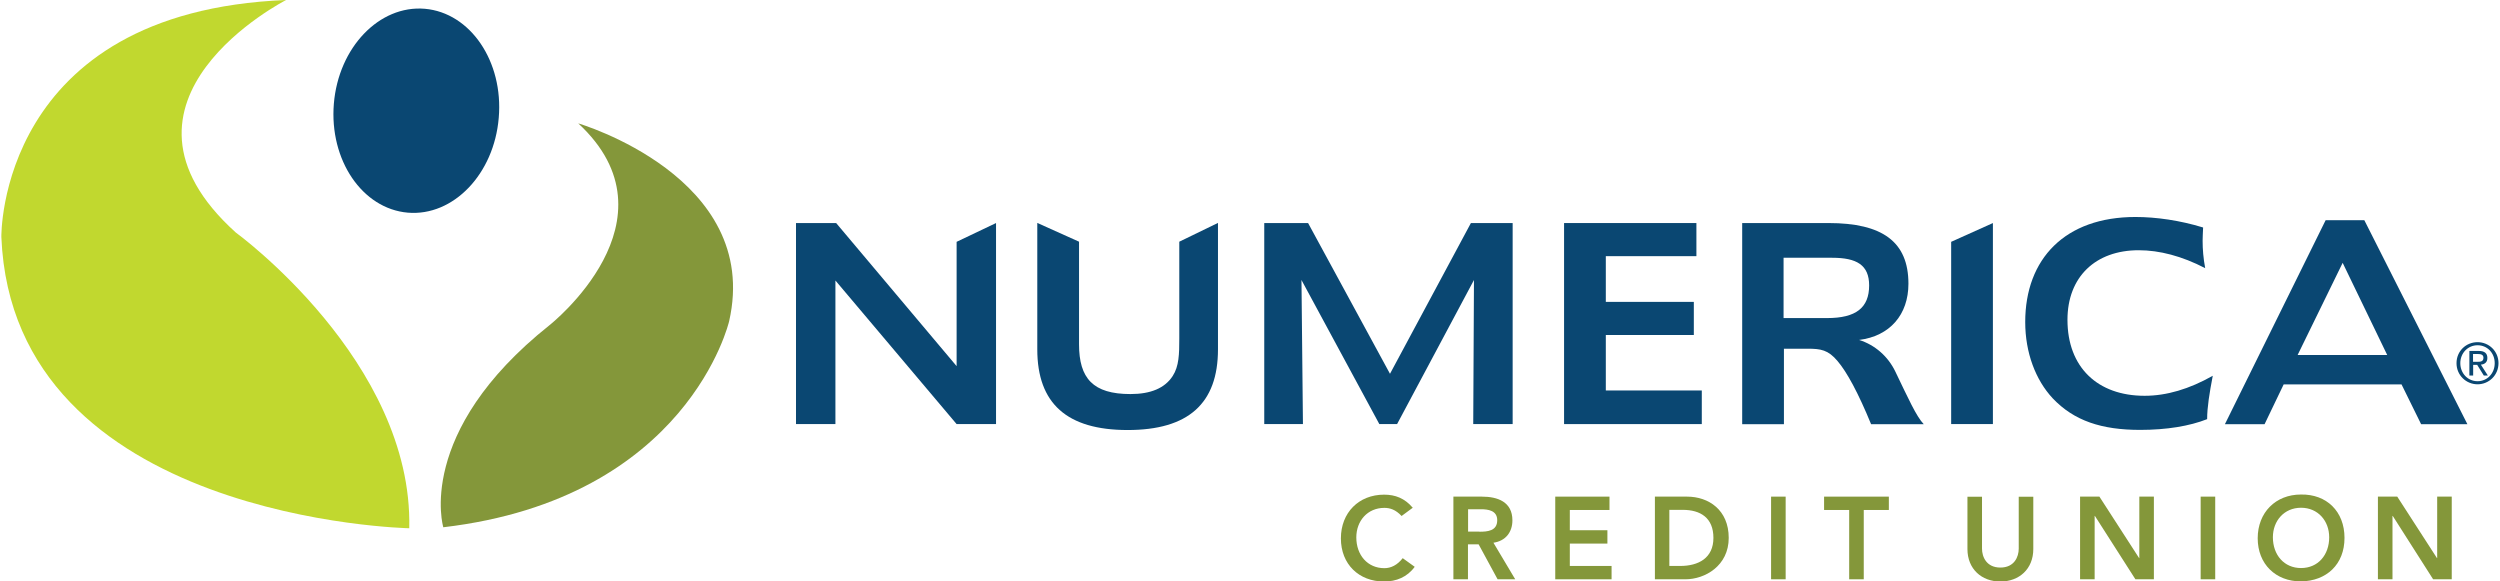 <svg viewBox="0 0 215 50" fill="none" xmlns="http://www.w3.org/2000/svg">
<g clip-path="url(#clip0_537_199)">
<path d="M71.909 19.182L82.269 31.488V20.797L85.659 19.182V36.472H82.269L71.846 24.123V36.472H68.456V19.182H71.909Z" fill="#0A4772"/>
<path d="M92.797 20.797V29.607C92.797 32.54 93.997 33.889 97.219 33.889C98.966 33.889 100.177 33.379 100.851 32.338C101.398 31.498 101.419 30.436 101.419 29.107V20.786L104.746 19.171V30.043C104.746 34.708 102.188 36.982 96.977 36.982C91.765 36.982 89.207 34.708 89.207 30.043V19.171L92.797 20.786V20.797Z" fill="#0A4772"/>
<path d="M112.495 19.182L119.539 32.147L126.498 19.182H130.088V36.472H126.698L126.761 24.081L120.149 36.472H118.623L111.927 24.081L112.053 36.472H108.726V19.182H112.495Z" fill="#0A4772"/>
<path d="M145.891 19.182V22.03H138.1V25.962H145.669V28.81H138.1V33.581H146.354V36.472H134.51V19.182H145.891Z" fill="#0A4772"/>
<path d="M157.25 19.182C161.872 19.182 164.125 20.776 164.125 24.4C164.125 27.067 162.525 28.905 159.883 29.235C161.241 29.66 162.378 30.648 163.009 31.977C164.104 34.251 164.799 35.802 165.441 36.482H160.914C159.819 33.815 158.84 31.998 158.03 31.052C157.219 30.085 156.587 29.989 155.45 29.989H153.418V36.482H149.828V19.182H157.272H157.25ZM153.397 27.354H157.135C159.609 27.354 160.746 26.472 160.746 24.548C160.746 22.784 159.672 22.168 157.566 22.168H153.387V27.354H153.397Z" fill="#0A4772"/>
<path d="M171.39 19.182V36.472H167.8V20.797L171.39 19.182Z" fill="#0A4772"/>
<path d="M189.425 20.701C189.425 21.435 189.488 22.221 189.646 23.061C187.635 22.019 185.708 21.52 183.929 21.52C180.212 21.52 177.802 23.815 177.802 27.503C177.802 31.594 180.402 34.038 184.434 34.038C186.319 34.038 188.267 33.464 190.298 32.317C190.014 33.794 189.814 35.037 189.814 36.047C188.309 36.642 186.329 36.971 184.055 36.971C180.749 36.971 178.37 36.196 176.528 34.251C175.064 32.678 174.169 30.34 174.169 27.694C174.169 22.242 177.612 18.661 183.645 18.661C185.413 18.661 187.456 18.948 189.467 19.564C189.446 20.074 189.425 20.446 189.425 20.691" fill="#0A4772"/>
<path d="M203.332 18.937L212.197 36.483H208.217L206.533 33.061H196.394L194.752 36.483H191.341L200.005 18.937H203.332ZM197.595 30.531H205.301L201.469 22.604L197.595 30.531Z" fill="#0A4772"/>
<path d="M120.539 44.378C120.023 43.826 119.538 43.677 119.054 43.677C117.601 43.677 116.643 44.803 116.643 46.217C116.643 47.736 117.612 48.863 119.054 48.863C119.623 48.863 120.17 48.597 120.633 48.002L121.665 48.746C121.023 49.628 120.075 50.011 119.033 50.011C116.864 50.011 115.317 48.523 115.317 46.302C115.317 44.081 116.864 42.54 119.033 42.54C119.991 42.54 120.802 42.848 121.497 43.666L120.518 44.389L120.539 44.378Z" fill="#84973A"/>
<path d="M125.003 42.71H127.445C128.793 42.71 130.067 43.156 130.067 44.75C130.067 45.77 129.477 46.525 128.435 46.674L130.309 49.819H128.793L127.161 46.812H126.245V49.819H124.992V42.71H125.003ZM127.224 45.728C127.929 45.728 128.761 45.664 128.761 44.74C128.761 43.9 127.982 43.794 127.34 43.794H126.255V45.717H127.235L127.224 45.728Z" fill="#84973A"/>
<path d="M133.752 42.71H138.416V43.858H135.004V45.6H138.237V46.748H135.004V48.672H138.595V49.819H133.752V42.71Z" fill="#84973A"/>
<path d="M142.311 42.71H145.09C146.943 42.71 148.67 43.858 148.67 46.259C148.67 48.661 146.628 49.819 144.943 49.819H142.322V42.71H142.311ZM144.501 48.672C146.07 48.672 147.354 47.992 147.354 46.259C147.354 44.527 146.238 43.847 144.711 43.847H143.564V48.672H144.501Z" fill="#84973A"/>
<path d="M153.566 42.71H152.313V49.819H153.566V42.71Z" fill="#84973A"/>
<path d="M159.03 43.858H156.871V42.71H162.441V43.858H160.283V49.819H159.03V43.858Z" fill="#84973A"/>
<path d="M174.864 47.216C174.864 48.937 173.643 50.011 172.032 50.011C170.421 50.011 169.2 48.937 169.2 47.216V42.721H170.453V47.184C170.453 47.885 170.832 48.81 172.032 48.81C173.232 48.81 173.611 47.885 173.611 47.184V42.721H174.864V47.216Z" fill="#84973A"/>
<path d="M178.886 42.71H180.549L183.961 47.992L183.982 48.013H183.961L183.982 47.992V42.71H185.234V49.819H183.645L180.16 44.368H180.139V49.819H178.886V42.71Z" fill="#84973A"/>
<path d="M190.509 42.71H189.256V49.819H190.509V42.71Z" fill="#84973A"/>
<path d="M197.879 42.529C200.079 42.487 201.627 43.974 201.627 46.259C201.627 48.544 200.079 49.968 197.879 50C195.71 50 194.162 48.512 194.162 46.291C194.162 44.07 195.71 42.529 197.879 42.529ZM197.889 48.852C199.353 48.852 200.311 47.726 200.311 46.206C200.311 44.793 199.342 43.666 197.889 43.666C196.436 43.666 195.468 44.793 195.468 46.206C195.468 47.726 196.436 48.852 197.889 48.852Z" fill="#84973A"/>
<path d="M204.501 42.71H206.164L209.576 47.992L209.597 48.013H209.576L209.597 47.992V42.71H210.85V49.819H209.249L205.775 44.368H205.754V49.819H204.501V42.71Z" fill="#84973A"/>
<path d="M24.606 0C24.606 0 7.698 8.629 20.268 19.989C20.268 19.989 35.524 31.073 35.197 45.43C35.197 45.43 1.107 44.761 0.117 20.383C0.117 20.383 -0.209 0.999 24.606 0Z" fill="#C1D82F"/>
<path d="M49.715 10.606C49.715 10.606 65.518 15.218 62.707 27.619C62.707 27.619 59.191 42.869 38.124 45.345C38.124 45.345 35.66 37.194 47.252 27.97C47.252 27.97 58.738 18.927 49.715 10.595" fill="#84973A"/>
<path d="M36.534 0.755C32.618 0.425 29.112 4.081 28.712 8.916C28.312 13.762 31.154 17.949 35.071 18.289C38.987 18.619 42.493 14.963 42.893 10.127C43.304 5.282 40.451 1.095 36.534 0.755Z" fill="#0A4772"/>
<path d="M213.071 29.426C214.05 29.426 214.871 30.202 214.871 31.233C214.871 32.264 214.05 33.05 213.071 33.05C212.092 33.05 211.26 32.274 211.26 31.233C211.26 30.191 212.081 29.426 213.071 29.426ZM213.071 32.784C213.903 32.784 214.545 32.115 214.545 31.233C214.545 30.351 213.903 29.692 213.071 29.692C212.239 29.692 211.587 30.361 211.587 31.233C211.587 32.104 212.229 32.784 213.071 32.784ZM212.366 30.181H213.176C213.671 30.181 213.913 30.383 213.913 30.786C213.913 31.169 213.671 31.328 213.355 31.36L213.955 32.295H213.608L213.039 31.381H212.692V32.295H212.366V30.181ZM212.692 31.116H213.029C213.313 31.116 213.576 31.105 213.576 30.765C213.576 30.489 213.334 30.446 213.113 30.446H212.681V31.116H212.692Z" fill="#0A4772"/>
</g>
<defs>
<clipPath id="clip0_537_199">
<rect width="214.754" height="50" fill="white" transform="translate(0.117)"/>
</clipPath>
</defs>
</svg>
